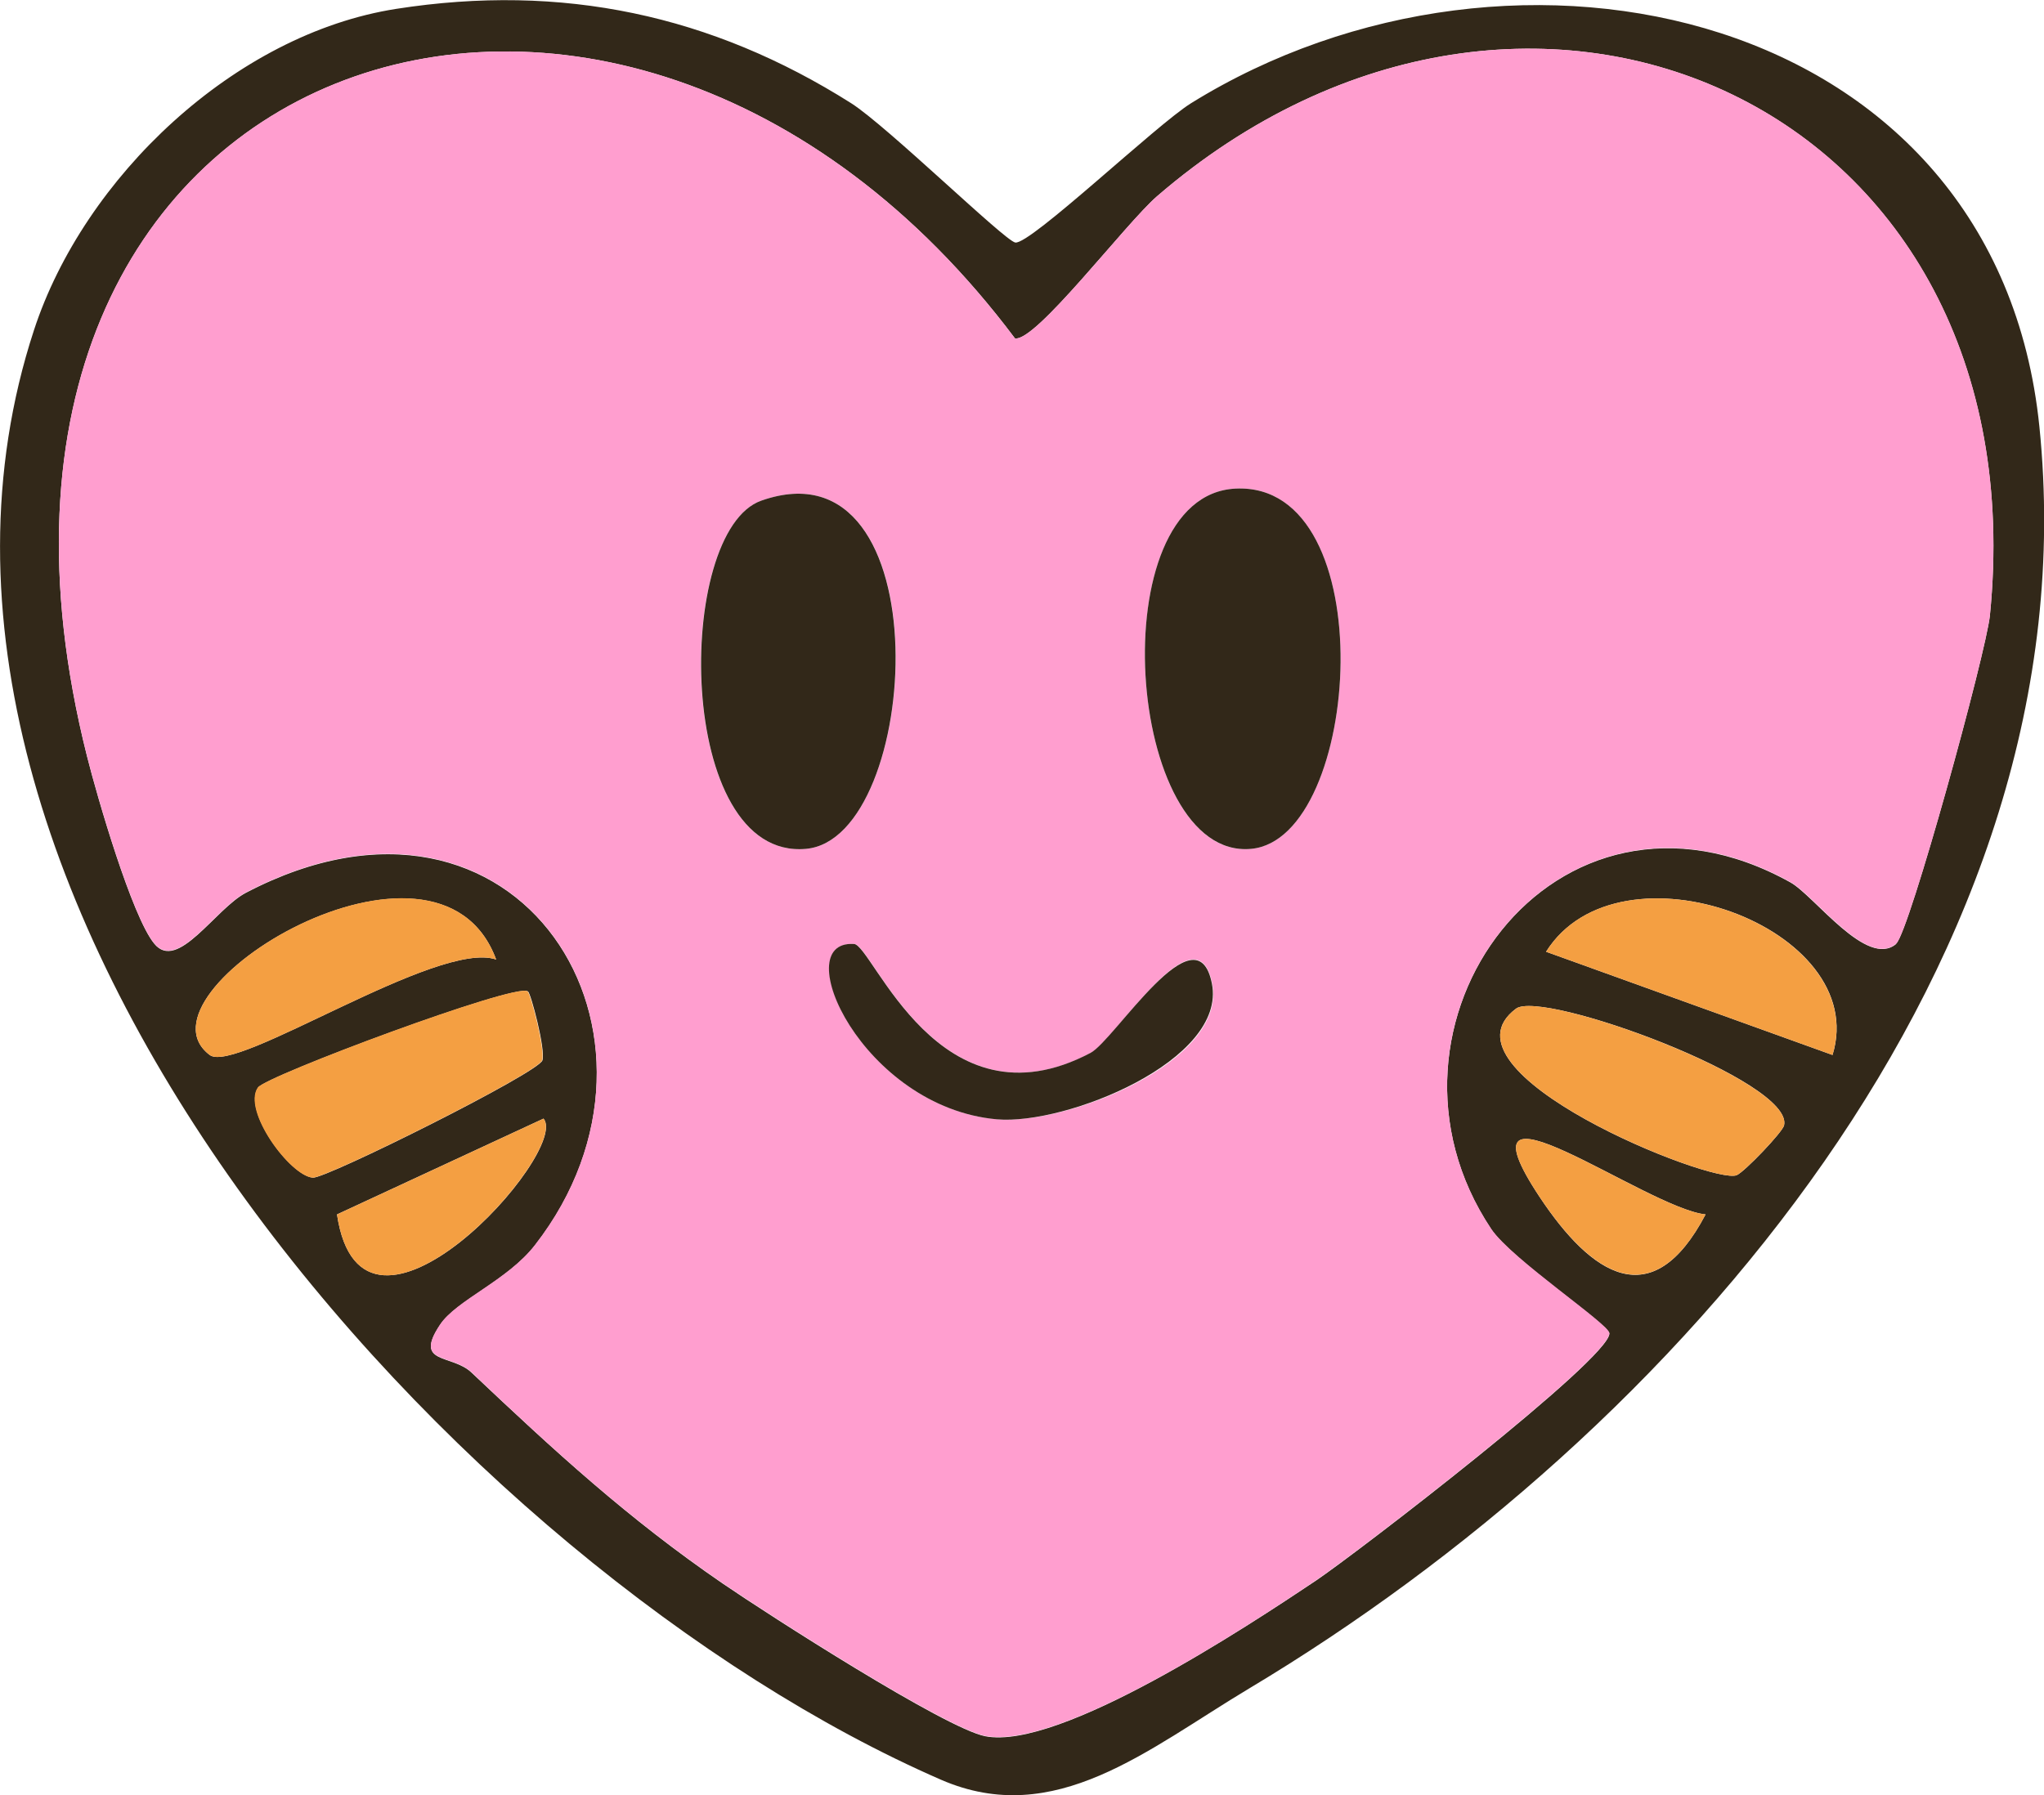 <?xml version="1.0" encoding="UTF-8"?><svg id="Layer_1" xmlns="http://www.w3.org/2000/svg" viewBox="0 0 57.8 50.78"><path d="M11.21.25c4.68-.73,8.91.17,12.86,2.67,1.02.65,4.34,3.89,4.64,3.94.42.07,4-3.34,4.97-3.94C42.82-2.75,56.47.25,57.67,12.07c1.53,15.04-10.3,28.48-22.35,35.69-2.87,1.72-5.49,3.98-8.71,2.58C12.97,44.4-4.27,25.31.96,9.34,2.37,5.02,6.64.96,11.21.25ZM53.62,26.69c.37-.32,2.54-8.22,2.65-9.28,1.44-14.42-13.03-20.93-23.55-11.86-.9.78-3.44,4.14-4.02,4.02C17.46-5.42-2.57,1.42,2.46,21.39c.29,1.16,1.27,4.53,1.9,5.3.66.82,1.73-.99,2.6-1.44,7.75-4.05,12.74,4.09,8.17,9.97-.78,1.01-2.23,1.56-2.69,2.26-.75,1.13.34.81.9,1.35,2.35,2.22,4.41,4.12,7.11,5.97,1.27.87,6.28,4.09,7.41,4.31,2.1.41,7.42-3.11,9.35-4.4,1.17-.79,8.3-6.27,8.3-6.99,0-.25-2.77-2.09-3.34-2.95-3.84-5.76,1.8-13.52,8.46-9.81.68.38,2.16,2.44,2.99,1.74ZM14.03,27.14c-1.65-4.47-10.44.93-8.1,2.7.74.56,6.45-3.27,8.1-2.7ZM51.82,29.84c1.11-3.61-6.03-6.21-8.1-2.92l8.1,2.92ZM14.92,28.04c-.33-.24-7.39,2.39-7.62,2.72-.45.65.91,2.5,1.55,2.55.37.03,6.39-2.97,6.49-3.32.09-.32-.33-1.9-.41-1.95ZM42.87,28.53c-2.4,1.79,5.56,4.99,6.24,4.71.22-.09,1.3-1.22,1.34-1.41.28-1.25-6.84-3.85-7.58-3.3ZM9.53,34.35c.71,4.77,6.62-1.78,5.84-2.71l-5.84,2.71ZM48.23,34.35c-1.69-.18-7.27-4.38-4.69-.49,1.46,2.2,3.18,3.37,4.69.49Z" style="fill:#322819;"/><path d="M53.62,26.69c-.82.71-2.3-1.36-2.99-1.74-6.66-3.71-12.3,4.06-8.46,9.81.58.86,3.35,2.7,3.34,2.95,0,.72-7.13,6.2-8.3,6.99-1.93,1.3-7.25,4.81-9.35,4.4-1.13-.22-6.15-3.45-7.41-4.31-2.7-1.85-4.76-3.74-7.11-5.97-.57-.54-1.65-.22-.9-1.35.46-.7,1.91-1.25,2.69-2.26,4.57-5.88-.42-14.02-8.17-9.97-.87.45-1.94,2.26-2.6,1.44-.63-.77-1.61-4.15-1.9-5.3C-2.57,1.42,17.46-5.42,28.7,9.57c.58.12,3.12-3.24,4.02-4.02,10.52-9.07,25-2.56,23.55,11.86-.11,1.06-2.28,8.97-2.65,9.28ZM34.94,13.82c-3.84.18-3.1,10.53.44,10.19,3.13-.29,3.76-10.39-.44-10.19ZM21.53,14.16c-2.47.87-2.44,10.18,1.26,9.85,3.28-.29,3.9-11.66-1.26-9.85ZM24.15,26.7c-1.89-.11.25,4.63,4.05,4.96,1.96.17,6.52-1.64,6.08-3.84s-2.75,1.6-3.43,1.96c-4.28,2.26-6.17-3.05-6.69-3.08Z" style="fill:#ff9ecf;"/><path d="M14.92,28.04c.08.06.5,1.64.41,1.95-.1.35-6.12,3.35-6.49,3.32-.64-.05-2-1.9-1.55-2.55.23-.33,7.3-2.97,7.62-2.72Z" style="fill:#f49f42;"/><path d="M42.87,28.53c.74-.55,7.86,2.06,7.58,3.3-.04.19-1.13,1.32-1.34,1.41-.67.28-8.64-2.92-6.24-4.71Z" style="fill:#f49f42;"/><path d="M51.82,29.84l-8.1-2.92c2.06-3.29,9.2-.69,8.1,2.92Z" style="fill:#f49f42;"/><path d="M14.03,27.14c-1.65-.57-7.36,3.26-8.1,2.7-2.34-1.77,6.45-7.18,8.1-2.7Z" style="fill:#f49f42;"/><path d="M9.53,34.35l5.84-2.71c.77.93-5.13,7.48-5.84,2.71Z" style="fill:#f49f42;"/><path d="M48.23,34.35c-1.51,2.87-3.22,1.71-4.69-.49-2.58-3.89,2.99.31,4.69.49Z" style="fill:#f49f42;"/><path d="M34.94,13.82c4.2-.2,3.57,9.9.44,10.19-3.54.33-4.28-10.01-.44-10.19Z" style="fill:#322819;"/><path d="M21.53,14.16c5.15-1.81,4.54,9.56,1.26,9.85-3.7.33-3.72-8.99-1.26-9.85Z" style="fill:#322819;"/><path d="M24.15,26.7c.53.03,2.41,5.34,6.69,3.08.68-.36,3-4.13,3.43-1.96s-4.12,4.01-6.08,3.84c-3.8-.34-5.94-5.07-4.05-4.96Z" style="fill:#322819;"/></svg>